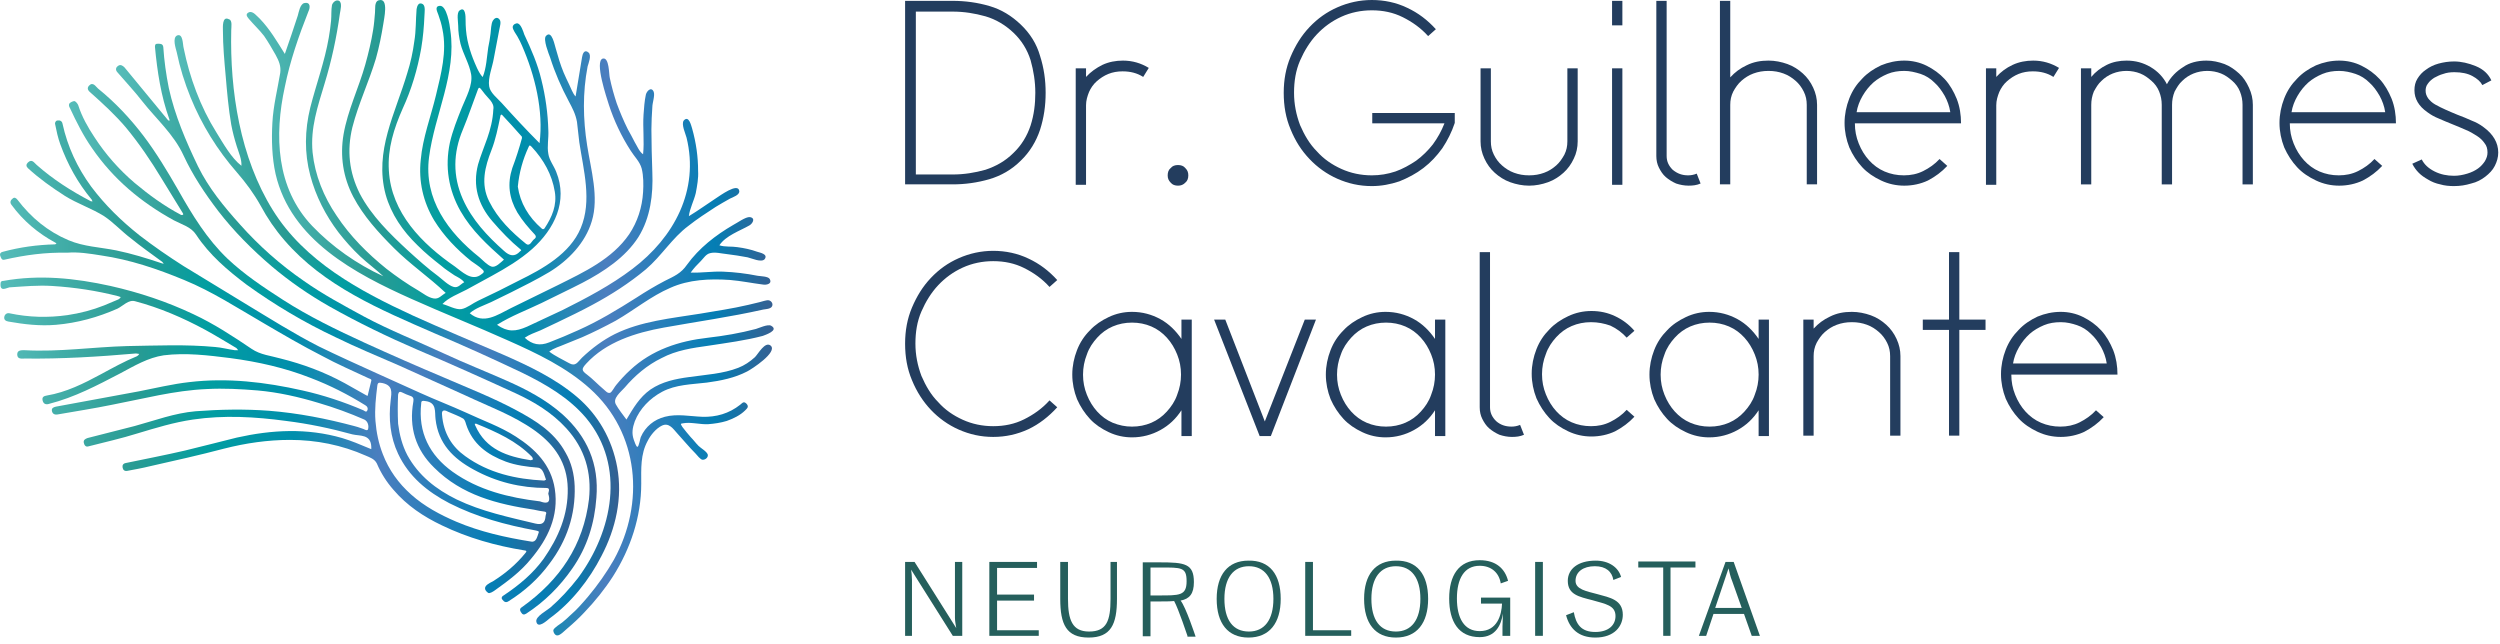 <svg xmlns="http://www.w3.org/2000/svg" width="299" height="77" viewBox="0 0 299 77" fill="none"><path d="M83.492 20.437C83.547 21.322 83.381 22.206 83.215 23.091C82.994 24.031 82.496 24.915 82.386 25.855C83.492 25.192 84.542 24.418 85.648 23.699C86.09 23.422 88.246 21.819 88.412 22.814C88.522 23.312 87.638 23.588 87.306 23.754C86.698 24.086 86.145 24.418 85.592 24.749C84.487 25.468 83.381 26.187 82.331 27.016C80.396 28.453 79.124 30.609 77.245 32.212C75.254 33.871 73.098 35.253 70.832 36.469C69.505 37.188 68.123 37.851 66.741 38.515C66.022 38.846 65.359 39.178 64.64 39.51C63.977 39.786 63.313 40.007 62.76 40.394C63.645 41.224 64.585 41.389 65.69 40.947C66.851 40.505 68.012 40.007 69.118 39.51C71.606 38.404 73.872 37.022 76.139 35.585C77.245 34.866 78.35 34.203 79.511 33.595C80.617 33.042 81.446 32.71 82.165 31.66C83.602 29.669 85.592 28.122 87.693 26.905C88.135 26.684 89.186 25.91 89.683 25.965C90.402 26.076 90.015 26.739 89.628 26.961C88.467 27.624 86.808 28.177 86.035 29.338C86.698 29.559 87.527 29.448 88.191 29.559C89.02 29.669 89.794 29.835 90.568 30.112C90.9 30.222 91.895 30.388 91.452 30.996C91.065 31.439 89.904 30.886 89.407 30.775C88.578 30.609 87.748 30.499 86.919 30.388C86.311 30.333 85.537 30.112 84.929 30.278C84.431 30.388 84.155 30.886 83.823 31.217C83.381 31.66 82.994 32.047 82.607 32.599C83.879 32.655 85.205 32.434 86.477 32.489C87.859 32.544 89.241 32.71 90.623 32.986C90.955 33.042 91.895 33.042 92.06 33.373C92.392 33.981 91.618 34.092 91.287 34.037C89.96 33.871 88.633 33.595 87.306 33.484C84.874 33.318 82.386 33.429 80.175 34.424C77.853 35.419 75.862 37.077 73.651 38.349C72.324 39.068 70.998 39.731 69.615 40.339C68.952 40.615 68.233 40.892 67.57 41.168C66.962 41.445 66.243 41.611 65.69 42.053C66.409 42.606 67.294 42.993 68.067 43.435C68.841 43.877 69.063 43.324 69.615 42.772C70.776 41.666 72.103 40.671 73.541 39.952C76.692 38.404 80.285 38.072 83.713 37.52C85.648 37.188 87.582 36.912 89.462 36.469C89.904 36.359 90.347 36.248 90.844 36.138C91.121 36.082 91.674 35.861 91.95 35.916C92.226 35.972 92.503 36.303 92.337 36.635C92.171 36.967 91.563 36.967 91.287 37.022C87.361 37.907 83.381 38.459 79.401 39.178C76.028 39.786 72.49 40.892 70.113 43.49C69.505 44.154 69.56 44.319 70.224 44.817C70.887 45.315 71.495 45.978 72.159 46.531C72.435 46.752 72.656 47.084 72.988 46.973C73.209 46.862 73.541 46.199 73.706 46.033C74.204 45.425 74.757 44.817 75.365 44.264C77.963 41.832 81.225 40.781 84.653 40.394C86.587 40.173 88.522 39.842 90.402 39.344C90.789 39.233 91.839 38.736 92.226 38.957C93.221 39.51 91.508 40.063 91.231 40.173C89.13 40.726 86.974 41.002 84.818 41.334C82.828 41.611 80.893 41.887 79.124 42.827C77.41 43.656 75.918 44.928 74.701 46.365C74.204 46.918 73.264 47.636 73.651 48.355C73.983 48.963 74.48 49.571 74.923 50.179C75.752 48.797 76.471 47.526 77.797 46.586C79.18 45.646 80.783 45.315 82.441 45.093C84.376 44.817 86.477 44.706 88.301 43.988C89.02 43.711 89.683 43.269 90.291 42.716C90.678 42.329 91.508 40.781 92.171 41.334C93.055 42.108 89.904 44.154 89.352 44.43C87.859 45.204 86.2 45.536 84.542 45.757C82.718 45.978 80.838 45.978 79.18 46.862C77.742 47.636 76.526 48.853 75.918 50.401C75.641 51.175 75.531 51.838 75.807 52.612C75.862 52.722 76.084 53.496 76.249 53.441C76.415 53.386 76.581 52.391 76.636 52.28C77.189 51.009 78.24 50.179 79.511 49.848C81.004 49.461 82.496 49.792 83.989 49.848C85.648 49.903 87.195 49.461 88.522 48.41C88.854 48.134 88.965 47.968 89.296 48.3C89.573 48.632 89.407 48.797 89.13 49.074C88.522 49.682 87.693 50.069 86.919 50.345C86.2 50.566 85.427 50.677 84.708 50.732C83.768 50.788 82.607 50.456 81.722 50.622C81.335 50.677 81.391 50.677 81.612 51.064C81.944 51.506 82.275 51.893 82.607 52.28C82.939 52.612 83.215 52.999 83.547 53.331C83.823 53.607 84.542 53.994 84.653 54.381C84.708 54.713 84.376 54.989 84.044 54.989C83.768 54.989 83.381 54.436 83.16 54.215C82.386 53.441 81.722 52.612 81.004 51.838C80.506 51.285 80.009 50.511 79.18 50.898C78.461 51.23 77.797 52.059 77.466 52.722C76.581 54.326 76.692 56.095 76.692 57.864C76.692 61.789 75.42 65.603 73.319 68.921C72.324 70.468 71.163 71.906 69.947 73.177C69.284 73.896 68.565 74.559 67.846 75.168C67.57 75.389 66.962 76.052 66.63 75.997C66.354 75.997 66.133 75.555 66.188 75.333C66.299 75.057 67.017 74.615 67.238 74.449C67.57 74.172 67.902 73.896 68.233 73.564C69.007 72.901 69.671 72.127 70.334 71.353C71.495 69.971 72.546 68.478 73.43 66.93C77.134 60.186 76.471 51.783 70.555 46.475C67.736 43.932 64.253 42.274 60.77 40.726C56.956 39.012 53.031 37.464 49.216 35.751C42.416 32.71 34.787 28.674 32.963 20.824C32.52 18.834 32.465 16.733 32.576 14.688C32.686 12.642 33.184 10.707 33.516 8.717C33.626 7.888 33.35 7.28 32.963 6.561C32.52 5.787 32.078 5.013 31.581 4.295C31.028 3.576 30.364 2.968 29.756 2.249C29.535 1.973 29.314 1.696 29.756 1.475C30.254 1.254 30.751 1.973 31.083 2.249C32.299 3.521 33.129 4.958 34.068 6.451C34.621 4.903 35.119 3.355 35.616 1.862C35.727 1.475 35.893 0.48 36.39 0.369C37.164 0.204 37.109 0.922 36.888 1.364C35.727 4.295 34.676 7.335 34.068 10.376C32.797 16.18 33.018 22.483 37.33 27.016C39.707 29.504 42.693 31.604 45.844 33.042C44.959 32.212 43.964 31.494 43.08 30.665C42.14 29.78 41.255 28.785 40.481 27.79C38.933 25.744 37.772 23.478 37.109 20.99C36.39 18.281 36.446 15.572 37.109 12.863C37.828 10.044 38.823 7.39 39.32 4.516C39.431 3.852 39.541 3.134 39.597 2.47C39.652 1.862 39.597 1.199 39.707 0.591C39.818 0.259 40.205 -0.073 40.536 0.093C40.979 0.314 40.702 1.254 40.647 1.641C40.26 4.46 39.652 7.28 38.823 9.989C37.993 12.753 37.109 15.296 37.385 18.226C37.662 20.935 38.712 23.533 40.26 25.8C41.863 28.232 43.964 30.333 46.231 32.157C47.447 33.097 48.718 33.981 50.045 34.755C50.598 35.087 51.206 35.585 51.87 35.695C52.478 35.806 52.809 35.308 53.307 35.032C51.317 33.152 49.05 31.604 47.115 29.669C45.291 27.845 43.467 25.855 42.25 23.533C41.034 21.211 40.647 18.668 41.089 16.07C41.587 13.195 42.914 10.486 43.688 7.722C44.075 6.34 44.406 4.958 44.627 3.576C44.738 2.912 44.793 2.194 44.849 1.53C44.904 1.088 44.738 0.204 45.291 0.038C46.562 -0.349 45.899 2.36 45.844 2.857C45.623 4.239 45.346 5.621 44.959 7.003C44.13 9.768 42.858 12.421 42.14 15.241C41.476 18.005 41.753 20.603 43.024 23.146C44.406 25.8 46.673 28.011 48.829 30.001C49.99 31.052 51.151 32.102 52.422 33.042C52.92 33.429 53.639 34.147 54.247 34.313C54.8 34.479 55.076 33.981 55.518 33.76C55.242 33.373 54.744 33.152 54.357 32.931C53.804 32.544 53.252 32.212 52.754 31.77C51.759 30.996 50.819 30.222 49.935 29.338C48.166 27.624 46.783 25.634 46.12 23.257C44.738 18.06 47.281 13.582 48.718 8.717C49.105 7.501 49.382 6.229 49.548 4.958C49.769 3.686 49.714 2.36 49.824 1.088C49.879 0.756 50.045 0.204 50.543 0.48C50.93 0.701 50.764 1.53 50.764 1.862C50.709 3.189 50.598 4.46 50.377 5.787C49.935 8.275 49.216 10.707 48.166 12.974C47.115 15.351 46.341 17.784 46.507 20.382C46.783 25.468 50.487 29.172 54.413 31.881C55.242 32.489 56.347 33.595 57.398 32.931C57.785 32.655 58.061 32.544 57.674 32.212C57.287 31.826 56.79 31.549 56.347 31.217C54.634 29.835 53.086 28.232 51.925 26.352C50.598 24.141 50.045 21.653 50.322 19.11C50.543 16.512 51.538 13.914 52.146 11.371C52.754 8.828 53.473 6.174 52.92 3.521C52.809 2.912 52.644 2.36 52.422 1.751C52.312 1.42 51.925 0.756 52.588 0.701C53.417 0.591 53.804 3.023 53.86 3.631C54.634 8.828 51.98 13.693 51.317 18.779C50.653 23.809 53.583 27.79 57.343 30.775C57.73 31.107 58.282 31.715 58.78 31.881C59.278 32.047 59.886 31.383 60.273 31.052C58.282 29.282 56.403 27.569 55.076 25.247C53.639 22.704 53.196 19.94 53.804 17.065C54.136 15.627 54.689 14.245 55.242 12.863C55.739 11.647 56.569 10.155 56.347 8.883C56.126 7.611 55.408 6.506 55.076 5.234C54.91 4.516 54.8 3.797 54.8 3.078C54.8 2.636 54.578 1.53 54.965 1.254C55.684 0.701 55.684 2.028 55.684 2.36C55.684 3.189 55.739 3.963 55.905 4.792C56.071 5.566 56.292 6.285 56.569 7.003C56.845 7.667 57.232 8.717 57.73 9.215C58.172 8.164 58.227 6.782 58.393 5.677C58.504 5.124 58.614 4.571 58.669 4.018C58.725 3.576 58.725 2.857 58.946 2.47C59.112 2.194 59.443 1.973 59.72 2.304C59.996 2.581 59.775 3.189 59.72 3.521C59.499 4.681 59.278 5.842 59.056 7.003C58.891 7.998 58.338 9.325 58.504 10.32C58.614 11.094 59.499 11.758 59.996 12.311C61.489 13.969 62.981 15.572 64.529 17.12C65.027 13.25 63.977 8.994 62.429 5.455C62.263 5.068 62.097 4.737 61.876 4.35C61.765 4.129 61.268 3.521 61.323 3.189C61.378 2.912 61.71 2.747 61.931 2.802C62.318 2.912 62.594 3.797 62.705 4.129C63.534 5.898 64.308 7.667 64.751 9.546C65.248 11.537 65.525 13.582 65.58 15.572C65.635 16.512 65.414 17.507 65.58 18.392C65.69 19.166 66.243 19.829 66.52 20.548C67.957 24.086 66.299 27.403 63.645 29.78C62.208 31.052 60.549 32.047 58.835 32.986C57.84 33.539 56.79 34.092 55.795 34.645C54.855 35.142 53.639 35.585 52.92 36.359C53.583 36.525 54.523 37.077 55.187 36.967C55.85 36.856 56.569 36.248 57.177 35.972C58.835 35.198 60.494 34.368 62.097 33.539C64.916 32.157 68.178 30.333 69.45 27.292C70.832 24.031 69.781 20.327 69.284 17.01C69.173 16.18 69.118 15.406 69.007 14.577C68.841 13.637 68.454 12.919 68.012 12.089C67.128 10.431 66.354 8.662 65.801 6.893C65.635 6.451 64.916 4.681 65.303 4.295C66.022 3.521 66.354 5.511 66.464 5.787C66.741 6.782 67.017 7.722 67.404 8.662C67.625 9.159 67.846 9.657 68.067 10.099C68.289 10.541 68.51 11.205 68.841 11.537C69.118 9.989 69.339 8.385 69.615 6.838C69.671 6.451 69.892 5.842 70.389 6.285C70.776 6.616 70.389 7.556 70.279 7.943C69.671 11.094 69.726 14.245 70.224 17.397C70.666 20.271 71.661 23.588 70.776 26.463C70.002 29.061 67.957 31.162 65.69 32.544C64.198 33.429 62.65 34.203 61.102 34.977C60.328 35.364 59.499 35.751 58.725 36.138C57.895 36.525 56.845 36.856 56.182 37.464C57.84 38.846 59.443 37.685 61.102 36.856C62.981 35.916 64.861 35.032 66.741 34.092C69.837 32.544 73.209 30.996 75.254 28.011C76.249 26.518 76.802 24.805 76.913 22.98C76.968 22.096 76.968 21.045 76.747 20.161C76.526 19.331 75.862 18.723 75.42 18.005C74.314 16.291 73.43 14.411 72.822 12.532C72.601 11.813 71.053 7.28 72.103 7.003C72.877 6.838 72.822 8.883 72.933 9.325C73.154 10.376 73.43 11.371 73.762 12.366C74.149 13.416 74.591 14.467 75.088 15.462C75.365 15.959 75.641 16.457 75.918 17.01C76.194 17.452 76.471 18.171 76.913 18.447C77.079 16.899 76.858 15.296 76.968 13.693C77.023 12.919 77.079 12.089 77.245 11.316C77.355 10.873 77.908 10.32 78.184 10.984C78.35 11.426 78.019 12.311 78.019 12.808C77.963 13.693 77.908 14.577 77.908 15.462C77.908 17.175 77.963 18.889 78.019 20.603C78.129 23.257 77.797 26.021 76.36 28.343C74.812 30.775 72.214 32.489 69.671 33.816C68.067 34.645 66.409 35.419 64.751 36.248C63.037 37.077 61.102 37.796 59.443 38.846C60.715 39.731 61.655 39.676 63.037 39.068C64.474 38.404 65.856 37.741 67.294 37.077C70.168 35.64 73.098 34.092 75.641 32.157C80.617 28.398 83.657 22.759 82.109 16.457C81.999 16.015 81.446 14.854 81.778 14.411C82.386 13.748 82.662 15.019 82.773 15.351C83.27 17.12 83.492 18.779 83.492 20.437ZM59.001 13.085C59.167 12.255 58.282 11.702 57.785 10.984C57.343 10.376 57.287 10.431 57.177 10.652C56.569 12.255 56.016 13.914 55.352 15.517C54.191 18.281 54.136 21.045 55.352 23.809C56.458 26.297 58.282 28.232 60.273 30.001C60.936 30.609 61.544 30.775 62.208 30.056C62.263 30.001 62.429 29.946 62.263 29.835C61.047 28.84 59.941 27.679 58.891 26.463C57.177 24.473 56.513 22.206 57.177 19.663C57.785 17.562 58.891 15.627 59.001 13.085ZM62.429 16.512C62.429 16.457 62.429 16.291 62.318 16.236C61.599 15.406 60.825 14.577 60.107 13.803C59.941 13.582 59.83 13.803 59.83 13.969C59.554 15.296 59.278 16.678 58.78 17.949C58.006 19.94 57.453 21.985 58.504 24.086C59.554 26.187 61.157 27.735 62.926 29.172C63.368 29.504 63.59 28.84 63.866 28.619C64.032 28.509 64.198 28.343 63.977 28.066C63.203 27.237 62.484 26.408 61.876 25.413C60.881 23.699 60.66 21.985 61.268 20.105C61.71 18.945 62.097 17.728 62.429 16.512ZM61.931 22.317C62.208 24.252 63.203 25.965 64.806 27.348C64.916 27.458 65.082 27.403 65.138 27.292C66.022 25.965 66.63 24.528 66.354 22.925C66.022 20.879 65.027 19.11 63.59 17.562C63.368 17.341 63.313 17.341 63.203 17.618C62.539 19.055 62.097 20.603 61.931 22.317Z" fill="url(#paint0_linear_234_19)"></path><path d="M8.03 30.223C5.432 30.167 2.999 30.499 0.567 31.052C0.18 31.162 0.124 30.831 0.014 30.554C-0.041 30.333 0.069 30.167 0.346 30.112C2.391 29.559 4.436 29.283 6.537 29.227C6.593 29.227 6.703 29.172 6.758 29.172C6.703 29.117 6.648 29.006 6.593 29.006C4.547 27.901 2.778 26.408 1.396 24.528C1.119 24.197 1.285 23.92 1.506 23.754C1.728 23.533 1.949 23.699 2.115 23.92C3.718 26.021 5.708 27.68 8.196 28.73C10.02 29.504 11.955 29.559 13.89 29.946C15.77 30.333 17.539 30.886 19.363 31.494C19.418 31.494 19.529 31.549 19.584 31.549C19.529 31.494 19.474 31.384 19.418 31.328C18.147 30.388 16.875 29.504 15.659 28.509C14.553 27.68 13.614 26.629 12.453 25.855C10.96 24.915 9.246 24.363 7.753 23.423C6.206 22.428 4.713 21.377 3.331 20.106C3.11 19.885 3.11 19.663 3.331 19.442C3.828 18.945 4.105 19.498 4.381 19.719C6.316 21.433 8.472 22.815 10.794 24.031C10.849 24.086 10.96 24.086 11.07 24.086C11.015 24.031 11.015 23.92 10.96 23.865C9.301 21.875 8.085 19.663 7.201 17.231C6.924 16.457 6.758 15.683 6.593 14.854C6.537 14.633 6.703 14.412 6.869 14.412C7.145 14.356 7.422 14.467 7.477 14.799C8.085 17.563 9.246 20.05 10.905 22.317C12.563 24.528 14.498 26.408 16.654 28.122C18.368 29.448 20.137 30.665 21.961 31.826C24.394 33.318 26.881 34.811 29.314 36.304C32.244 38.073 35.119 39.897 38.159 41.445C40.426 42.551 42.748 43.601 45.07 44.651C46.783 45.425 48.497 46.199 50.211 46.973C52.035 47.803 53.915 48.521 55.739 49.35C57.729 50.29 59.83 51.009 61.71 52.225C64.032 53.718 65.911 55.597 66.354 58.472C66.851 61.734 65.524 64.443 63.479 66.875C62.263 68.368 60.77 69.474 59.222 70.579C59.001 70.745 58.559 71.022 58.393 70.911C58.061 70.69 57.785 70.303 58.282 69.916C58.503 69.75 58.724 69.639 58.946 69.529C60.438 68.589 61.765 67.483 62.871 66.101C63.037 65.935 62.926 65.825 62.705 65.825C59.277 65.272 55.96 64.332 52.864 62.84C50.653 61.789 48.663 60.462 47.06 58.583C46.23 57.643 45.567 56.593 45.07 55.432C44.793 54.879 44.24 54.713 43.743 54.492C40.868 53.22 37.828 52.612 34.676 52.612C32.023 52.612 29.369 52.999 26.771 53.663C23.841 54.437 20.856 55.1 17.926 55.763C17.041 55.984 16.101 56.15 15.217 56.316C14.885 56.371 14.719 56.206 14.664 55.929C14.609 55.653 14.719 55.432 15.051 55.376C17.428 54.879 19.75 54.437 22.127 53.884C24.228 53.386 26.273 52.833 28.319 52.336C32.52 51.396 36.722 51.175 40.923 52.391C42.029 52.723 43.079 53.165 44.13 53.607C44.24 53.663 44.296 53.663 44.406 53.718C44.406 53.607 44.406 53.552 44.406 53.441C44.351 51.894 43.024 52.17 42.14 51.949C39.541 51.23 36.888 50.677 34.234 50.346C30.53 49.848 26.826 49.627 23.067 50.18C20.8 50.511 18.644 51.175 16.433 51.838C14.498 52.446 12.508 52.889 10.573 53.386C10.241 53.497 10.075 53.22 10.02 52.944C9.965 52.612 10.186 52.502 10.462 52.391C12.342 51.894 14.222 51.451 16.101 50.954C18.534 50.29 20.856 49.406 23.399 49.185C26.329 48.964 29.259 48.908 32.189 49.129C35.672 49.406 39.044 50.069 42.361 50.954C42.637 51.009 42.913 51.12 43.245 51.23C43.522 51.285 43.909 51.617 44.019 51.341C44.13 50.954 44.019 50.401 43.577 50.18C41.808 49.406 39.983 48.742 38.104 48.19C35.727 47.471 33.294 46.918 30.806 46.697C28.761 46.531 26.771 46.42 24.725 46.531C20.856 46.697 17.152 47.692 13.392 48.411C11.236 48.853 9.08 49.185 6.869 49.572C6.482 49.627 6.261 49.461 6.206 49.129C6.15 48.798 6.427 48.687 6.703 48.632C10.02 48.024 13.282 47.416 16.599 46.807C18.589 46.42 20.634 45.923 22.625 45.702C27.213 45.149 31.746 45.702 36.169 46.697C38.657 47.25 41.145 48.079 43.466 49.074C43.577 49.129 43.798 49.35 43.909 49.129C44.075 48.853 43.909 48.577 43.688 48.466C41.642 47.194 39.486 46.089 37.164 45.204C34.068 43.988 30.862 43.269 27.545 42.827C24.891 42.495 22.238 42.164 19.584 42.495C17.704 42.772 16.046 43.767 14.387 44.651C11.623 46.089 8.914 47.526 5.874 48.3C5.542 48.411 5.21 48.355 5.1 47.913C4.989 47.471 5.266 47.36 5.597 47.305C7.919 46.918 10.02 45.868 12.066 44.762C13.503 43.988 14.885 43.214 16.378 42.606C16.488 42.551 16.599 42.44 16.654 42.33C16.544 42.33 16.378 42.274 16.267 42.274C11.844 42.661 7.366 42.938 2.944 42.882C2.612 42.882 2.059 42.993 2.059 42.385C2.059 41.832 2.612 41.887 2.999 41.887C7.09 42.108 11.126 41.5 15.217 41.39C18.7 41.334 22.238 41.169 25.721 41.5C26.494 41.556 27.268 41.777 28.098 41.887C28.208 41.887 28.374 41.887 28.485 41.887C28.374 41.777 28.319 41.611 28.153 41.556C26.937 40.837 25.776 40.118 24.559 39.455C21.906 38.017 19.087 36.801 16.157 36.027C15.383 35.806 14.719 36.58 14.056 36.912C11.679 37.962 9.246 38.626 6.703 38.847C4.768 39.013 2.889 38.791 1.009 38.46C0.677 38.404 0.456 38.239 0.511 37.907C0.567 37.575 0.843 37.409 1.119 37.465C3.441 37.962 5.763 38.017 8.085 37.686C9.578 37.465 11.07 37.078 12.453 36.525C13.005 36.304 13.614 36.027 14.166 35.806C14.277 35.751 14.387 35.64 14.443 35.53C14.332 35.474 14.222 35.474 14.111 35.419C11.513 34.756 8.914 34.369 6.261 34.203C4.547 34.092 2.833 34.258 1.119 34.369C0.788 34.424 -0.041 34.977 0.069 33.871C0.069 33.65 0.235 33.595 0.401 33.595C4.713 32.821 8.97 33.263 13.226 34.203C16.654 34.977 19.971 36.083 23.122 37.575C25.61 38.736 27.877 40.229 30.088 41.721C31.138 42.44 32.41 42.551 33.571 42.882C36.224 43.546 38.767 44.486 41.2 45.812C42.084 46.31 42.969 46.807 43.853 47.305C43.909 47.305 43.909 47.305 43.964 47.36C44.13 46.752 44.24 46.144 44.406 45.536C44.462 45.37 44.296 45.315 44.13 45.26C42.25 44.375 40.315 43.546 38.491 42.551C36.114 41.334 33.847 40.008 31.581 38.681C28.429 36.856 25.389 34.866 22.017 33.484C18.81 32.157 15.548 31.052 12.121 30.554C10.739 30.333 9.357 30.112 8.03 30.223ZM44.904 50.346C45.014 51.728 45.291 53.054 45.788 54.326C46.507 56.206 47.668 57.809 49.16 59.136C50.764 60.573 52.643 61.568 54.578 62.397C57.453 63.614 60.438 64.277 63.534 64.775C64.142 64.885 64.253 64.166 64.419 63.724C64.529 63.503 64.253 63.503 64.087 63.448C60.494 62.784 57.011 61.844 53.749 60.186C51.095 58.804 48.884 56.98 47.613 54.271C46.673 52.281 46.452 50.069 46.728 47.858C46.839 46.918 47.005 46.089 45.733 45.812C45.346 45.757 45.18 45.702 45.125 46.144C44.959 47.526 44.793 48.908 44.904 50.346ZM47.613 50.677C47.779 52.004 48.11 53.276 48.718 54.437C50.045 56.869 52.146 58.528 54.634 59.744C57.619 61.181 60.825 61.844 64.032 62.618C64.916 62.84 65.193 62.453 65.248 61.734C65.248 61.513 65.524 61.236 65.082 61.181C64.695 61.126 64.308 61.071 63.866 60.96C59.498 60.297 55.242 59.246 51.925 55.929C49.713 53.773 48.884 51.12 49.437 48.024C49.492 47.692 49.437 47.471 49.105 47.36C48.774 47.25 48.387 47.084 48.055 46.918C47.834 46.807 47.668 46.863 47.613 47.194C47.557 48.355 47.557 49.516 47.613 50.677ZM65.58 59.08C65.524 58.97 65.911 58.362 65.359 58.362C62.263 58.362 59.333 57.643 56.624 56.15C54.191 54.824 52.422 53.054 52.09 50.124C51.98 49.24 52.256 48.134 50.874 47.968C50.543 47.913 50.377 47.913 50.377 48.245C49.99 51.728 51.372 54.437 54.136 56.427C57.232 58.638 60.881 59.523 64.585 59.965C65.193 60.186 65.967 60.352 65.58 59.08ZM52.864 49.572C53.03 51.838 54.081 53.441 55.629 54.547C58.448 56.593 61.71 57.311 65.082 57.477C65.137 57.477 65.303 57.367 65.303 57.367C65.082 56.814 64.972 55.984 64.308 55.929C62.981 55.819 61.71 55.653 60.494 55.211C58.282 54.381 56.513 53.11 55.739 50.733C55.684 50.511 55.573 50.18 55.407 50.069C54.855 49.737 54.191 49.516 53.583 49.24C53.086 48.964 52.809 49.074 52.864 49.572ZM63.479 55.045C63.534 55.045 63.645 54.989 63.755 54.934C63.7 54.824 63.7 54.768 63.645 54.658C61.765 52.723 59.388 51.672 56.956 50.677C56.9 50.677 56.845 50.677 56.79 50.677C56.79 50.733 56.79 50.843 56.845 50.898C58.116 53.773 60.659 54.602 63.479 55.045Z" fill="url(#paint1_linear_234_19)"></path><path d="M27.656 3.631C27.491 10.873 28.707 18.834 32.632 25.136C36.446 31.273 43.025 34.811 49.383 37.741C52.921 39.344 56.514 40.837 60.108 42.385C63.259 43.767 66.41 45.26 69.008 47.471C71.551 49.627 73.21 52.557 73.818 55.874C74.481 59.523 73.652 63.227 71.938 66.488C70.501 69.308 68.345 72.072 65.746 73.951C65.47 74.173 64.309 75.278 64.143 74.338C64.033 73.73 65.415 73.012 65.802 72.68C67.018 71.629 68.124 70.413 69.119 69.142C73.265 63.558 74.868 55.763 70.114 50.014C68.068 47.581 65.304 45.978 62.485 44.596C59.002 42.938 55.464 41.334 51.926 39.842C45.458 37.022 38.713 34.203 34.014 28.73C32.908 27.458 31.968 26.076 31.195 24.639C30.365 23.146 29.425 21.875 28.32 20.603C25.998 17.95 24.118 14.909 22.791 11.647C22.073 9.878 21.52 8.109 21.133 6.23C21.022 5.787 20.58 4.516 21.188 4.239C21.907 3.963 21.852 5.345 21.962 5.732C22.681 9.27 23.952 12.753 25.887 15.849C26.716 17.176 27.656 18.889 28.873 19.829C28.928 19.055 28.541 18.226 28.32 17.507C28.043 16.623 27.822 15.793 27.656 14.909C27.325 12.974 27.159 11.039 26.993 9.104C26.827 7.28 26.661 5.456 26.661 3.631C26.661 3.3 26.551 1.862 27.38 2.304C27.822 2.415 27.656 3.244 27.656 3.631Z" fill="url(#paint2_linear_234_19)"></path><path d="M68.731 58.141C68.841 61.568 67.791 64.664 65.746 67.373C64.419 69.197 62.76 70.69 60.825 71.906C60.494 72.127 60.273 71.962 60.107 71.74C59.886 71.519 60.051 71.298 60.273 71.188C62.097 69.971 63.755 68.589 65.027 66.82C66.796 64.277 67.957 61.568 67.902 58.417C67.846 55.377 66.354 53.221 63.977 51.507C61.434 49.682 58.504 48.632 55.684 47.305C53.03 46.089 50.377 44.928 47.723 43.712C45.18 42.606 42.637 41.556 40.15 40.34C36.39 38.571 32.852 36.47 29.48 34.037C27.213 32.324 25.057 30.499 23.454 28.067C22.846 27.127 21.74 26.851 20.8 26.353C16.875 24.197 13.558 21.433 11.015 17.729C9.965 16.236 9.136 14.578 8.362 12.919C8.251 12.753 8.196 12.532 8.306 12.366C8.472 12.2 8.749 12.09 8.914 12.09C9.08 12.145 9.301 12.422 9.357 12.587C9.799 13.97 10.518 15.241 11.292 16.402C12.618 18.447 14.222 20.272 16.101 21.875C17.815 23.312 19.639 24.639 21.63 25.689C21.685 25.745 21.796 25.689 21.906 25.689C21.906 25.579 21.906 25.524 21.851 25.468C21.021 24.086 20.137 22.704 19.308 21.322C18.036 19.221 16.654 17.176 15.051 15.241C13.779 13.748 12.342 12.422 10.849 11.095C10.573 10.874 10.352 10.597 10.628 10.265C11.126 9.713 11.457 10.376 11.734 10.597C13.779 12.256 15.549 14.135 17.152 16.236C18.7 18.282 20.026 20.493 21.298 22.704C23.012 25.745 24.781 28.619 27.213 30.941C29.203 32.821 31.525 34.369 33.847 35.862C36.943 37.852 40.26 39.455 43.632 41.003C46.783 42.44 49.935 43.822 53.086 45.149C56.016 46.421 59.001 47.582 61.765 49.074C64.032 50.291 66.298 51.673 67.625 54.105C68.344 55.321 68.676 56.703 68.731 58.141Z" fill="url(#paint3_linear_234_19)"></path><path d="M70.445 59.688C70.776 56.482 69.947 53.663 67.736 51.23C66.022 49.351 63.921 48.079 61.654 47.029C57.785 45.26 53.859 43.491 49.934 41.832C46.341 40.284 42.803 38.57 39.375 36.636C36.943 35.253 34.621 33.65 32.465 31.826C30.143 29.836 27.987 27.68 26.107 25.247C24.504 23.146 23.067 20.99 21.961 18.613C20.8 16.07 18.699 14.246 17.041 12.145C16.101 10.929 15.051 9.823 14.056 8.662C13.835 8.441 13.779 8.109 14.111 7.888C14.387 7.667 14.664 7.833 14.885 8.054C16.599 10.155 18.368 12.256 20.081 14.356C20.137 14.412 20.192 14.412 20.247 14.467C20.247 14.412 20.303 14.301 20.247 14.246C19.252 11.482 18.81 8.552 18.534 5.622C18.534 5.456 18.534 5.235 18.81 5.235C19.086 5.235 19.473 5.179 19.529 5.622C19.639 7.28 19.86 8.883 20.192 10.542C20.911 13.803 22.238 16.899 23.675 19.885C24.946 22.483 26.771 24.694 28.706 26.85C30.972 29.393 33.515 31.66 36.335 33.595C38.601 35.198 41.089 36.525 43.522 37.852C46.617 39.51 49.879 40.782 53.086 42.274C55.573 43.435 58.116 44.43 60.604 45.536C62.981 46.586 65.303 47.803 67.293 49.572C70.223 52.225 71.661 55.487 71.329 59.523C71.108 62.618 70.223 65.438 68.454 67.981C66.962 70.137 65.137 71.961 62.926 73.399C62.65 73.565 62.484 73.509 62.318 73.233C62.097 72.901 62.207 72.735 62.484 72.57C66.962 69.363 69.781 65.217 70.445 59.688Z" fill="url(#paint4_linear_234_19)"></path><path d="M125.058 11.102C125.058 12.644 124.852 14.083 124.39 15.523C123.927 16.91 123.156 18.195 122.077 19.223C120.997 20.303 119.712 21.022 118.324 21.433C116.885 21.845 115.446 22.05 113.955 22.05H108.25V0.103H113.955C115.446 0.103 116.937 0.308 118.324 0.719C119.764 1.131 120.997 1.902 122.077 2.93C123.207 4.009 123.978 5.243 124.39 6.682C124.852 8.121 125.058 9.56 125.058 11.102ZM121.203 18.298C122.179 17.373 122.848 16.242 123.259 15.008C123.67 13.723 123.824 12.438 123.824 11.102C123.824 9.766 123.619 8.481 123.259 7.196C122.848 5.911 122.179 4.831 121.203 3.906C120.226 2.981 119.095 2.313 117.862 1.953C116.577 1.593 115.292 1.388 113.955 1.388H109.535V20.868H113.955C115.292 20.868 116.577 20.663 117.862 20.303C119.095 19.892 120.226 19.275 121.203 18.298Z" fill="#233D5E"></path><path d="M131.843 7.762C132.614 7.402 133.436 7.248 134.31 7.248C135.441 7.248 136.469 7.556 137.394 8.121L136.726 9.201C136.006 8.738 135.184 8.533 134.259 8.533C133.642 8.533 133.077 8.635 132.563 8.841C132.049 9.047 131.586 9.355 131.175 9.715C130.764 10.075 130.455 10.537 130.25 11C130.044 11.514 129.89 12.028 129.89 12.593V22.102H128.656V8.173H129.89V9.201C130.455 8.584 131.123 8.121 131.843 7.762Z" fill="#233D5E"></path><path d="M140.889 19.738C141.249 19.738 141.557 19.841 141.763 20.098C142.02 20.355 142.122 20.612 142.122 20.971C142.122 21.331 142.02 21.64 141.763 21.845C141.506 22.102 141.249 22.205 140.889 22.205C140.529 22.205 140.221 22.102 140.015 21.845C139.758 21.588 139.655 21.331 139.655 20.971C139.655 20.612 139.758 20.303 140.015 20.098C140.221 19.841 140.529 19.738 140.889 19.738Z" fill="#233D5E"></path><path d="M173.99 13.467V14.7C173.631 15.78 173.117 16.808 172.5 17.733C171.832 18.658 171.112 19.429 170.238 20.097C169.364 20.766 168.388 21.28 167.36 21.691C166.28 22.051 165.201 22.256 164.07 22.256C162.58 22.256 161.243 21.948 159.958 21.382C158.673 20.817 157.542 19.995 156.617 19.018C155.641 17.99 154.921 16.859 154.356 15.471C153.79 14.135 153.533 12.696 153.533 11.102C153.533 9.56 153.79 8.121 154.356 6.785C154.921 5.448 155.641 4.266 156.617 3.238C157.594 2.21 158.673 1.439 159.958 0.874C161.243 0.308 162.631 0 164.07 0C165.561 0 167 0.308 168.285 0.925C169.621 1.542 170.752 2.416 171.729 3.495L170.804 4.318C169.93 3.341 168.902 2.621 167.771 2.056C166.64 1.491 165.407 1.234 164.07 1.234C162.785 1.234 161.552 1.491 160.421 2.005C159.29 2.519 158.313 3.238 157.491 4.112C156.669 4.986 156 6.065 155.486 7.247C154.972 8.43 154.767 9.715 154.767 11.102C154.767 12.439 155.024 13.724 155.486 14.957C156 16.14 156.617 17.219 157.491 18.093C158.313 19.018 159.29 19.686 160.421 20.2C161.552 20.714 162.785 20.971 164.07 20.971C165.047 20.971 165.972 20.817 166.897 20.509C167.771 20.2 168.593 19.738 169.364 19.224C170.135 18.658 170.804 17.99 171.369 17.27C171.934 16.499 172.397 15.677 172.757 14.752H164.122V13.518H173.99V13.467Z" fill="#233D5E"></path><path d="M187.457 8.173H188.691V16.911C188.691 17.631 188.536 18.35 188.228 18.967C187.92 19.635 187.508 20.2 186.994 20.663C186.48 21.126 185.864 21.537 185.144 21.794C184.424 22.051 183.653 22.205 182.882 22.205C182.111 22.205 181.34 22.051 180.621 21.794C179.901 21.537 179.284 21.126 178.77 20.663C178.256 20.2 177.845 19.635 177.537 18.967C177.228 18.299 177.074 17.631 177.074 16.911V8.173H178.308V16.911C178.308 17.476 178.411 17.99 178.668 18.504C178.925 19.018 179.233 19.43 179.644 19.789C180.055 20.149 180.518 20.457 181.083 20.663C181.649 20.869 182.214 20.971 182.882 20.971C183.551 20.971 184.116 20.869 184.681 20.663C185.247 20.457 185.709 20.149 186.121 19.789C186.532 19.43 186.84 18.967 187.097 18.504C187.354 17.99 187.457 17.476 187.457 16.911V8.173Z" fill="#233D5E"></path><path d="M192.803 0.103H194.036V3.032H192.803V0.103ZM192.803 22.05V8.172H194.036V22.102H192.803V22.05Z" fill="#233D5E"></path><path d="M201.9 20.971C202.209 20.971 202.568 20.919 202.928 20.765L203.391 21.948C202.928 22.153 202.466 22.204 201.952 22.204C201.438 22.204 200.924 22.102 200.461 21.948C199.998 21.742 199.587 21.485 199.227 21.177C198.868 20.868 198.611 20.457 198.405 20.046C198.199 19.634 198.097 19.172 198.097 18.658V0.103H199.33V18.658C199.33 19.326 199.587 19.84 200.05 20.303C200.615 20.765 201.181 20.971 201.9 20.971Z" fill="#233D5E"></path><path d="M211.512 7.247C212.283 7.247 213.054 7.401 213.774 7.658C214.494 7.915 215.11 8.327 215.624 8.789C216.138 9.252 216.55 9.817 216.858 10.485C217.166 11.153 217.321 11.822 217.321 12.541V22.05H216.087V12.541C216.087 11.976 215.984 11.462 215.727 10.948C215.47 10.434 215.162 10.023 214.751 9.663C214.339 9.303 213.877 8.995 213.311 8.789C212.746 8.584 212.181 8.481 211.512 8.481C210.844 8.481 210.279 8.584 209.713 8.789C209.148 8.995 208.685 9.303 208.274 9.663C207.863 10.023 207.555 10.485 207.298 10.948C207.041 11.462 206.938 11.976 206.938 12.541V22.05H205.704V0.103H206.938V9.252C207.503 8.635 208.12 8.172 208.891 7.813C209.713 7.401 210.587 7.247 211.512 7.247Z" fill="#233D5E"></path><path d="M227.755 7.248C228.68 7.248 229.605 7.453 230.428 7.864C231.25 8.276 231.97 8.79 232.587 9.458C233.203 10.126 233.666 10.948 234.026 11.822C234.386 12.747 234.54 13.724 234.54 14.752H221.844C221.844 15.626 221.998 16.397 222.307 17.168C222.615 17.939 223.026 18.607 223.54 19.172C224.054 19.738 224.671 20.2 225.391 20.509C226.11 20.817 226.881 20.971 227.704 20.971C228.526 20.971 229.297 20.817 230.017 20.457C230.736 20.098 231.404 19.635 231.97 19.018L232.895 19.841C232.227 20.56 231.456 21.126 230.582 21.588C229.708 21.999 228.732 22.205 227.755 22.205C226.778 22.205 225.853 21.999 224.979 21.588C224.106 21.177 223.335 20.663 222.718 19.995C222.101 19.327 221.587 18.556 221.176 17.63C220.816 16.705 220.61 15.729 220.61 14.701C220.61 13.673 220.816 12.696 221.176 11.771C221.536 10.846 222.05 10.075 222.718 9.406C223.335 8.738 224.106 8.224 224.979 7.813C225.853 7.453 226.778 7.248 227.755 7.248ZM227.755 8.481C227.035 8.481 226.367 8.584 225.75 8.841C225.134 9.098 224.517 9.458 224.054 9.869C223.54 10.332 223.129 10.846 222.769 11.462C222.409 12.079 222.152 12.747 222.05 13.416H233.255C233.152 12.696 232.895 12.028 232.587 11.462C232.227 10.846 231.867 10.332 231.353 9.869C230.89 9.406 230.325 9.047 229.708 8.841C229.04 8.635 228.423 8.481 227.755 8.481Z" fill="#233D5E"></path><path d="M240.707 7.762C241.478 7.402 242.301 7.248 243.175 7.248C244.305 7.248 245.333 7.556 246.259 8.121L245.59 9.201C244.871 8.738 244.048 8.533 243.123 8.533C242.506 8.533 241.941 8.635 241.427 8.841C240.913 9.047 240.45 9.355 240.039 9.715C239.628 10.075 239.32 10.537 239.114 11C238.908 11.514 238.754 12.028 238.754 12.593V22.102H237.521V8.173H238.754V9.201C239.32 8.584 239.936 8.121 240.707 7.762Z" fill="#233D5E"></path><path d="M263.89 7.248C264.661 7.248 265.329 7.402 266.048 7.659C266.717 7.916 267.282 8.327 267.796 8.79C268.31 9.252 268.67 9.818 268.978 10.486C269.287 11.154 269.441 11.822 269.441 12.542V22.051H268.207V12.542C268.207 11.976 268.104 11.462 267.899 10.948C267.693 10.434 267.385 10.023 266.974 9.663C266.562 9.304 266.151 8.995 265.637 8.79C265.123 8.584 264.558 8.481 263.992 8.481C263.427 8.481 262.862 8.584 262.348 8.79C261.834 8.995 261.371 9.304 261.011 9.663C260.6 10.023 260.343 10.486 260.086 10.948C259.88 11.462 259.778 11.976 259.778 12.542V22.051H258.544V12.542C258.544 11.976 258.441 11.462 258.236 10.948C258.03 10.434 257.722 10.023 257.31 9.663C256.899 9.304 256.488 8.995 255.974 8.79C255.46 8.584 254.895 8.481 254.329 8.481C253.764 8.481 253.198 8.584 252.684 8.79C252.17 8.995 251.708 9.304 251.348 9.663C250.937 10.023 250.68 10.486 250.423 10.948C250.217 11.462 250.114 11.976 250.114 12.542V22.051H248.881V8.173H250.114V9.201C250.628 8.584 251.245 8.121 251.965 7.762C252.684 7.402 253.507 7.248 254.329 7.248C255.409 7.248 256.334 7.505 257.208 8.019C258.081 8.533 258.75 9.252 259.161 10.075C259.623 9.201 260.292 8.533 261.114 8.019C261.834 7.505 262.81 7.248 263.89 7.248Z" fill="#233D5E"></path><path d="M279.772 7.248C280.697 7.248 281.622 7.453 282.444 7.864C283.267 8.276 283.986 8.79 284.603 9.458C285.22 10.126 285.683 10.948 286.042 11.822C286.402 12.747 286.556 13.724 286.556 14.752H273.861C273.861 15.626 274.015 16.397 274.323 17.168C274.632 17.939 275.043 18.607 275.557 19.172C276.071 19.738 276.688 20.2 277.407 20.509C278.127 20.817 278.898 20.971 279.72 20.971C280.543 20.971 281.314 20.817 282.033 20.457C282.753 20.098 283.421 19.635 283.986 19.018L284.912 19.841C284.243 20.56 283.472 21.126 282.599 21.588C281.725 21.999 280.748 22.205 279.772 22.205C278.795 22.205 277.87 21.999 276.996 21.588C276.122 21.177 275.351 20.663 274.734 19.995C274.118 19.327 273.604 18.556 273.192 17.63C272.833 16.705 272.627 15.729 272.627 14.701C272.627 13.673 272.833 12.696 273.192 11.771C273.552 10.846 274.066 10.075 274.734 9.406C275.351 8.738 276.122 8.224 276.996 7.813C277.87 7.453 278.795 7.248 279.772 7.248ZM279.772 8.481C279.052 8.481 278.384 8.584 277.767 8.841C277.15 9.098 276.533 9.458 276.071 9.869C275.557 10.332 275.146 10.846 274.786 11.462C274.426 12.079 274.169 12.747 274.066 13.416H285.271C285.169 12.696 284.912 12.028 284.603 11.462C284.243 10.846 283.884 10.332 283.37 9.869C282.907 9.406 282.342 9.047 281.725 8.841C281.108 8.635 280.44 8.481 279.772 8.481Z" fill="#233D5E"></path><path d="M297.042 15.214C298.173 16.037 298.79 17.065 298.79 18.247C298.79 18.812 298.636 19.326 298.379 19.84C298.122 20.354 297.71 20.765 297.248 21.125C296.785 21.485 296.22 21.794 295.552 21.948C294.883 22.153 294.215 22.256 293.496 22.256C292.93 22.256 292.365 22.205 291.851 22.05C291.337 21.948 290.823 21.742 290.412 21.485C289.949 21.228 289.589 20.971 289.281 20.663C288.972 20.354 288.715 19.994 288.51 19.583L289.641 19.069C289.949 19.686 290.463 20.149 291.183 20.509C291.902 20.868 292.673 21.023 293.496 21.023C294.061 21.023 294.575 20.92 295.089 20.765C295.603 20.611 296.014 20.406 296.374 20.149C296.734 19.892 296.991 19.583 297.196 19.275C297.402 18.915 297.505 18.607 297.505 18.247C297.505 17.784 297.402 17.424 297.145 17.116C296.939 16.808 296.631 16.499 296.22 16.242C295.809 15.985 295.397 15.728 294.883 15.523C294.369 15.317 293.855 15.06 293.29 14.854C292.725 14.649 292.211 14.392 291.697 14.186C291.183 13.981 290.72 13.724 290.309 13.415C289.281 12.696 288.767 11.822 288.767 10.794C288.767 10.28 288.87 9.817 289.127 9.406C289.384 8.995 289.692 8.635 290.155 8.327C290.566 8.018 291.08 7.761 291.645 7.607C292.211 7.453 292.827 7.35 293.496 7.35C294.369 7.35 295.243 7.556 296.117 7.915C296.991 8.275 297.608 8.841 297.967 9.612L296.888 10.177C296.682 9.766 296.271 9.406 295.706 9.098C295.14 8.789 294.421 8.635 293.547 8.635C293.084 8.635 292.622 8.687 292.211 8.841C291.799 8.944 291.44 9.149 291.131 9.303C290.823 9.509 290.566 9.714 290.36 10.023C290.155 10.28 290.103 10.588 290.103 10.845C290.103 11.205 290.206 11.462 290.412 11.771C290.617 12.027 290.874 12.284 291.234 12.49C291.594 12.696 292.005 12.901 292.468 13.107C292.93 13.312 293.393 13.518 293.907 13.724C294.472 13.929 295.089 14.186 295.654 14.443C296.066 14.598 296.58 14.854 297.042 15.214Z" fill="#233D5E"></path><path d="M123.002 51.331C121.665 51.948 120.278 52.256 118.787 52.256C117.296 52.256 115.96 51.948 114.675 51.382C113.39 50.817 112.259 49.995 111.334 49.018C110.409 48.041 109.638 46.859 109.072 45.471C108.507 44.135 108.25 42.696 108.25 41.102C108.25 39.56 108.507 38.121 109.072 36.785C109.638 35.448 110.357 34.266 111.334 33.238C112.311 32.21 113.39 31.439 114.675 30.874C115.96 30.308 117.348 30 118.787 30C120.278 30 121.717 30.308 123.002 30.925C124.338 31.542 125.469 32.416 126.446 33.495L125.52 34.318C124.647 33.341 123.619 32.621 122.488 32.056C121.357 31.491 120.123 31.234 118.787 31.234C117.502 31.234 116.268 31.491 115.138 32.005C114.007 32.519 113.03 33.238 112.208 34.112C111.385 34.986 110.717 36.065 110.203 37.247C109.689 38.43 109.484 39.715 109.484 41.102C109.484 42.439 109.741 43.724 110.203 44.957C110.717 46.14 111.334 47.219 112.208 48.093C113.03 49.018 114.007 49.686 115.138 50.2C116.268 50.714 117.502 50.971 118.787 50.971C120.123 50.971 121.357 50.714 122.488 50.149C123.619 49.583 124.647 48.864 125.52 47.887L126.446 48.71C125.418 49.84 124.287 50.714 123.002 51.331Z" fill="#233D5E"></path><path d="M141.301 38.224H142.534V52.153H141.301V49.069C140.632 50.097 139.81 50.868 138.782 51.434C137.754 51.999 136.623 52.308 135.39 52.308C134.413 52.308 133.488 52.102 132.614 51.691C131.74 51.28 130.969 50.766 130.353 50.097C129.736 49.429 129.222 48.658 128.811 47.733C128.451 46.808 128.245 45.831 128.245 44.803C128.245 43.775 128.451 42.799 128.811 41.873C129.17 40.948 129.684 40.177 130.353 39.509C130.969 38.841 131.74 38.327 132.614 37.916C133.488 37.504 134.413 37.299 135.39 37.299C136.623 37.299 137.754 37.607 138.782 38.173C139.81 38.738 140.632 39.56 141.301 40.537V38.224ZM135.39 51.023C136.212 51.023 136.983 50.868 137.703 50.56C138.422 50.252 139.039 49.789 139.553 49.224C140.067 48.658 140.53 47.99 140.787 47.219C141.095 46.448 141.249 45.626 141.249 44.803C141.249 43.929 141.095 43.158 140.787 42.387C140.478 41.616 140.067 40.948 139.553 40.383C139.039 39.817 138.422 39.355 137.703 39.046C136.983 38.738 136.212 38.584 135.39 38.584C134.567 38.584 133.796 38.738 133.077 39.046C132.357 39.355 131.74 39.817 131.226 40.383C130.712 40.948 130.25 41.616 129.993 42.387C129.684 43.158 129.53 43.981 129.53 44.803C129.53 45.677 129.684 46.448 129.993 47.219C130.301 47.99 130.712 48.658 131.226 49.224C131.74 49.789 132.357 50.252 133.077 50.56C133.848 50.868 134.567 51.023 135.39 51.023Z" fill="#233D5E"></path><path d="M156.052 38.224H157.389L151.992 52.154H150.655L145.207 38.224H146.543L151.272 50.406L156.052 38.224Z" fill="#233D5E"></path><path d="M171.627 38.224H172.86V52.153H171.627V49.069C170.959 50.097 170.136 50.868 169.108 51.434C168.08 51.999 166.949 52.308 165.716 52.308C164.739 52.308 163.814 52.102 162.94 51.691C162.066 51.28 161.295 50.766 160.679 50.097C160.062 49.429 159.548 48.658 159.137 47.733C158.777 46.808 158.571 45.831 158.571 44.803C158.571 43.775 158.777 42.799 159.137 41.873C159.496 40.948 160.01 40.177 160.679 39.509C161.295 38.841 162.066 38.327 162.94 37.916C163.814 37.504 164.739 37.299 165.716 37.299C166.949 37.299 168.08 37.607 169.108 38.173C170.136 38.738 170.959 39.56 171.627 40.537V38.224ZM165.767 51.023C166.59 51.023 167.361 50.868 168.08 50.56C168.8 50.252 169.417 49.789 169.931 49.224C170.445 48.658 170.907 47.99 171.164 47.219C171.473 46.448 171.627 45.626 171.627 44.803C171.627 43.929 171.473 43.158 171.164 42.387C170.856 41.616 170.445 40.948 169.931 40.383C169.417 39.817 168.8 39.355 168.08 39.046C167.361 38.738 166.59 38.584 165.767 38.584C164.945 38.584 164.174 38.738 163.454 39.046C162.735 39.355 162.118 39.817 161.604 40.383C161.09 40.948 160.627 41.616 160.37 42.387C160.062 43.158 159.908 43.981 159.908 44.803C159.908 45.677 160.062 46.448 160.37 47.219C160.679 47.99 161.09 48.658 161.604 49.224C162.118 49.789 162.735 50.252 163.454 50.56C164.174 50.868 164.945 51.023 165.767 51.023Z" fill="#233D5E"></path><path d="M180.776 51.022C181.085 51.022 181.444 50.971 181.804 50.817L182.267 51.999C181.804 52.204 181.342 52.256 180.828 52.256C180.314 52.256 179.8 52.153 179.337 51.999C178.874 51.793 178.463 51.536 178.103 51.228C177.744 50.919 177.487 50.508 177.281 50.097C177.075 49.686 176.973 49.223 176.973 48.709V30.154H178.206V48.709C178.206 49.377 178.463 49.891 178.926 50.354C179.44 50.817 180.057 51.022 180.776 51.022Z" fill="#233D5E"></path><path d="M190.285 38.532C189.462 38.532 188.691 38.686 187.972 38.995C187.252 39.303 186.635 39.766 186.121 40.331C185.607 40.897 185.145 41.565 184.888 42.336C184.579 43.107 184.425 43.929 184.425 44.752C184.425 45.625 184.579 46.396 184.888 47.167C185.196 47.938 185.607 48.607 186.121 49.172C186.635 49.737 187.252 50.2 187.972 50.508C188.691 50.817 189.462 50.971 190.285 50.971C191.107 50.971 191.878 50.817 192.598 50.457C193.317 50.097 193.985 49.635 194.551 49.018L195.476 49.84C194.808 50.56 194.037 51.125 193.163 51.588C192.289 51.999 191.313 52.205 190.336 52.205C189.359 52.205 188.434 51.999 187.56 51.588C186.687 51.177 185.916 50.663 185.299 49.994C184.682 49.326 184.168 48.555 183.757 47.63C183.397 46.705 183.191 45.728 183.191 44.7C183.191 43.672 183.397 42.696 183.757 41.77C184.117 40.845 184.631 40.074 185.299 39.406C185.916 38.738 186.687 38.224 187.56 37.813C188.434 37.401 189.359 37.196 190.336 37.196C191.364 37.196 192.289 37.401 193.163 37.813C194.037 38.224 194.808 38.789 195.476 39.56L194.551 40.383C193.985 39.766 193.369 39.303 192.598 38.943C191.878 38.686 191.107 38.532 190.285 38.532Z" fill="#233D5E"></path><path d="M210.331 38.224H211.565V52.153H210.331V49.069C209.663 50.097 208.84 50.868 207.812 51.434C206.784 51.999 205.654 52.308 204.42 52.308C203.443 52.308 202.518 52.102 201.644 51.691C200.771 51.28 200 50.766 199.383 50.097C198.766 49.429 198.252 48.658 197.841 47.733C197.481 46.808 197.275 45.831 197.275 44.803C197.275 43.775 197.481 42.799 197.841 41.873C198.201 40.948 198.715 40.177 199.383 39.509C200 38.841 200.771 38.327 201.644 37.916C202.518 37.504 203.443 37.299 204.42 37.299C205.654 37.299 206.784 37.607 207.812 38.173C208.84 38.738 209.663 39.56 210.331 40.537V38.224ZM204.471 51.023C205.294 51.023 206.065 50.868 206.784 50.56C207.504 50.252 208.121 49.789 208.635 49.224C209.149 48.658 209.611 47.99 209.868 47.219C210.177 46.448 210.331 45.626 210.331 44.803C210.331 43.929 210.177 43.158 209.868 42.387C209.56 41.616 209.149 40.948 208.635 40.383C208.121 39.817 207.504 39.355 206.784 39.046C206.065 38.738 205.294 38.584 204.471 38.584C203.649 38.584 202.878 38.738 202.158 39.046C201.439 39.355 200.822 39.817 200.308 40.383C199.794 40.948 199.331 41.616 199.074 42.387C198.766 43.158 198.612 43.981 198.612 44.803C198.612 45.677 198.766 46.448 199.074 47.219C199.383 47.99 199.794 48.658 200.308 49.224C200.822 49.789 201.439 50.252 202.158 50.56C202.878 50.868 203.649 51.023 204.471 51.023Z" fill="#233D5E"></path><path d="M221.485 37.299C222.256 37.299 223.027 37.453 223.747 37.71C224.466 37.967 225.083 38.378 225.597 38.841C226.111 39.303 226.522 39.869 226.831 40.537C227.139 41.205 227.293 41.873 227.293 42.593V52.102H226.06V42.593C226.06 42.028 225.957 41.514 225.7 41C225.443 40.486 225.134 40.074 224.723 39.715C224.312 39.355 223.849 39.046 223.284 38.841C222.719 38.635 222.153 38.532 221.485 38.532C220.817 38.532 220.251 38.635 219.686 38.841C219.121 39.046 218.658 39.355 218.247 39.715C217.836 40.074 217.527 40.537 217.27 41C217.013 41.514 216.91 42.028 216.91 42.593V52.102H215.677V38.224H216.91V39.303C217.476 38.687 218.093 38.224 218.864 37.864C219.686 37.453 220.508 37.299 221.485 37.299Z" fill="#233D5E"></path><path d="M234.335 38.224H237.47V39.457H234.335V52.102H233.101V39.457H229.966V38.224H233.101V30.154H234.335V38.224Z" fill="#233D5E"></path><path d="M246.465 37.299C247.39 37.299 248.315 37.504 249.138 37.916C249.96 38.327 250.68 38.841 251.297 39.509C251.913 40.177 252.376 41 252.736 41.873C253.096 42.799 253.25 43.775 253.25 44.803H240.554C240.554 45.677 240.708 46.448 241.017 47.219C241.325 47.99 241.736 48.658 242.25 49.224C242.764 49.789 243.381 50.252 244.101 50.56C244.82 50.868 245.591 51.023 246.414 51.023C247.236 51.023 248.007 50.868 248.727 50.509C249.446 50.149 250.114 49.686 250.68 49.069L251.605 49.892C250.937 50.611 250.166 51.177 249.292 51.639C248.418 52.051 247.442 52.256 246.465 52.256C245.488 52.256 244.563 52.051 243.689 51.639C242.816 51.228 242.045 50.714 241.428 50.046C240.811 49.378 240.297 48.607 239.886 47.682C239.526 46.756 239.32 45.78 239.32 44.752C239.32 43.724 239.526 42.747 239.886 41.822C240.246 40.897 240.76 40.126 241.428 39.458C242.045 38.789 242.816 38.275 243.689 37.864C244.563 37.504 245.488 37.299 246.465 37.299ZM246.465 38.532C245.745 38.532 245.077 38.635 244.46 38.892C243.844 39.149 243.227 39.509 242.764 39.92C242.25 40.383 241.839 40.897 241.479 41.514C241.119 42.13 240.862 42.799 240.76 43.467H251.965C251.862 42.747 251.605 42.079 251.297 41.514C250.937 40.897 250.577 40.383 250.063 39.92C249.6 39.458 249.035 39.098 248.418 38.892C247.801 38.687 247.185 38.532 246.465 38.532Z" fill="#233D5E"></path><path d="M115.086 67.206V76.046H113.955L108.97 68.131C109.021 68.491 109.072 68.953 109.072 69.364V76.046H108.25V67.206H109.381L114.367 75.121C114.315 74.761 114.212 74.299 114.212 73.888V67.206H115.086Z" fill="#255F5C"></path><path d="M124.235 75.327V76.046H118.324V67.206H124.03V67.925H119.249V71.112H123.67V71.832H119.249V75.378H124.235V75.327Z" fill="#255F5C"></path><path d="M133.59 67.206V71.626C133.59 74.659 132.871 76.252 130.198 76.252C127.525 76.252 126.806 74.659 126.806 71.626V67.206H127.731V71.626C127.731 74.145 128.245 75.532 130.249 75.532C132.357 75.532 132.819 74.247 132.819 71.626V67.206H133.59Z" fill="#255F5C"></path><path d="M142.019 76.046C142.019 76.046 140.94 72.808 140.426 71.883C139.912 71.934 139.244 71.934 138.524 71.934H137.599V76.098H136.674V67.257H138.678C141.711 67.257 142.79 67.411 142.79 69.621C142.79 71.009 142.276 71.626 141.197 71.831C141.814 72.551 142.996 76.149 142.996 76.149H142.019V76.046ZM141.917 69.518C141.917 67.822 141.3 67.874 138.73 67.874H137.599V71.215H138.524C141.043 71.215 141.917 71.266 141.917 69.518Z" fill="#255F5C"></path><path d="M153.173 71.626C153.173 74.504 151.837 76.252 149.318 76.252C146.851 76.252 145.515 74.556 145.515 71.626C145.515 68.748 146.851 67.051 149.318 67.051C151.837 67 153.173 68.696 153.173 71.626ZM152.299 71.626C152.299 69.107 151.22 67.72 149.37 67.72C147.519 67.72 146.44 69.107 146.44 71.626C146.44 74.145 147.468 75.532 149.37 75.532C151.22 75.532 152.299 74.145 152.299 71.626Z" fill="#255F5C"></path><path d="M161.603 75.327V76.046H156.104V67.206H157.029V75.378H161.603V75.327Z" fill="#255F5C"></path><path d="M170.804 71.626C170.804 74.504 169.468 76.252 166.949 76.252C164.482 76.252 163.146 74.556 163.146 71.626C163.146 68.748 164.482 67.051 166.949 67.051C169.468 67 170.804 68.696 170.804 71.626ZM169.879 71.626C169.879 69.107 168.8 67.72 166.949 67.72C165.099 67.72 164.019 69.107 164.019 71.626C164.019 74.145 165.047 75.532 166.949 75.532C168.8 75.532 169.879 74.145 169.879 71.626Z" fill="#255F5C"></path><path d="M180.621 71.575V76.046H179.696V74.916C179.696 74.556 179.747 73.99 179.747 73.374C179.542 74.761 178.873 76.201 176.972 76.201C174.453 76.201 173.322 74.35 173.322 71.575C173.322 68.85 174.453 67 176.972 67C178.925 67 180.004 68.028 180.364 69.467L179.49 69.776C179.285 68.491 178.359 67.668 176.972 67.668C175.121 67.668 174.247 69.21 174.247 71.575C174.247 73.939 175.121 75.481 176.972 75.481C179.079 75.481 179.593 73.528 179.644 72.191H177.126V71.472H180.621V71.575Z" fill="#255F5C"></path><path d="M183.603 76.046V67.206H184.528V76.046H183.603Z" fill="#255F5C"></path><path d="M194.088 73.528C194.088 74.864 193.111 76.252 190.798 76.252C188.793 76.252 187.714 75.172 187.303 73.579L188.228 73.219C188.485 74.659 189.102 75.584 190.798 75.584C192.391 75.584 193.214 74.761 193.214 73.682C193.214 72.397 192.032 72.243 190.438 71.78C188.845 71.369 187.508 71.112 187.508 69.467C187.508 68.079 188.691 67.051 190.849 67.051C192.443 67.051 193.574 67.874 193.882 69.004L192.957 69.364C192.803 68.388 192.083 67.719 190.747 67.719C189.359 67.719 188.434 68.388 188.434 69.467C188.434 70.495 189.719 70.701 191.055 71.061C192.546 71.472 194.088 71.729 194.088 73.528Z" fill="#255F5C"></path><path d="M202.775 67.874H199.793V76.046H198.92V67.874H195.938V67.154H202.775V67.874Z" fill="#255F5C"></path><path d="M208.583 73.425H204.933L204.059 76.046H203.186L206.372 67.206H207.349L210.484 76.046H209.508L208.583 73.425ZM208.326 72.757L207.195 69.57C206.938 68.953 206.835 68.388 206.732 67.977L205.139 72.705H208.326V72.757Z" fill="#255F5C"></path><defs><linearGradient id="paint0_linear_234_19" x1="29.502" y1="38.074" x2="92.481" y2="38.074" gradientUnits="userSpaceOnUse"><stop stop-color="#56BCB9"></stop><stop offset="0.243" stop-color="#299B93"></stop><stop offset="0.371" stop-color="#029EA1"></stop><stop offset="0.528" stop-color="#008EAC"></stop><stop offset="0.682" stop-color="#4B7EBF"></stop><stop offset="0.888" stop-color="#047EB4"></stop><stop offset="1" stop-color="#365F91"></stop></linearGradient><linearGradient id="paint1_linear_234_19" x1="0.015" y1="42.561" x2="66.516" y2="42.561" gradientUnits="userSpaceOnUse"><stop stop-color="#56BCB9"></stop><stop offset="0.243" stop-color="#299B93"></stop><stop offset="0.371" stop-color="#029EA1"></stop><stop offset="0.528" stop-color="#008EAC"></stop><stop offset="0.682" stop-color="#4B7EBF"></stop><stop offset="0.888" stop-color="#047EB4"></stop><stop offset="1" stop-color="#365F91"></stop></linearGradient><linearGradient id="paint2_linear_234_19" x1="20.934" y1="38.392" x2="74.062" y2="38.392" gradientUnits="userSpaceOnUse"><stop stop-color="#56BCB9"></stop><stop offset="0.243" stop-color="#299B93"></stop><stop offset="0.371" stop-color="#029EA1"></stop><stop offset="0.528" stop-color="#008EAC"></stop><stop offset="0.682" stop-color="#4B7EBF"></stop><stop offset="0.888" stop-color="#047EB4"></stop><stop offset="1" stop-color="#365F91"></stop></linearGradient><linearGradient id="paint3_linear_234_19" x1="8.351" y1="41.158" x2="68.744" y2="41.158" gradientUnits="userSpaceOnUse"><stop stop-color="#56BCB9"></stop><stop offset="0.243" stop-color="#299B93"></stop><stop offset="0.371" stop-color="#029EA1"></stop><stop offset="0.528" stop-color="#008EAC"></stop><stop offset="0.682" stop-color="#4B7EBF"></stop><stop offset="0.888" stop-color="#047EB4"></stop><stop offset="1" stop-color="#365F91"></stop></linearGradient><linearGradient id="paint4_linear_234_19" x1="13.961" y1="39.297" x2="71.4" y2="39.297" gradientUnits="userSpaceOnUse"><stop stop-color="#56BCB9"></stop><stop offset="0.243" stop-color="#299B93"></stop><stop offset="0.371" stop-color="#029EA1"></stop><stop offset="0.528" stop-color="#008EAC"></stop><stop offset="0.682" stop-color="#4B7EBF"></stop><stop offset="0.888" stop-color="#047EB4"></stop><stop offset="1" stop-color="#365F91"></stop></linearGradient></defs></svg>